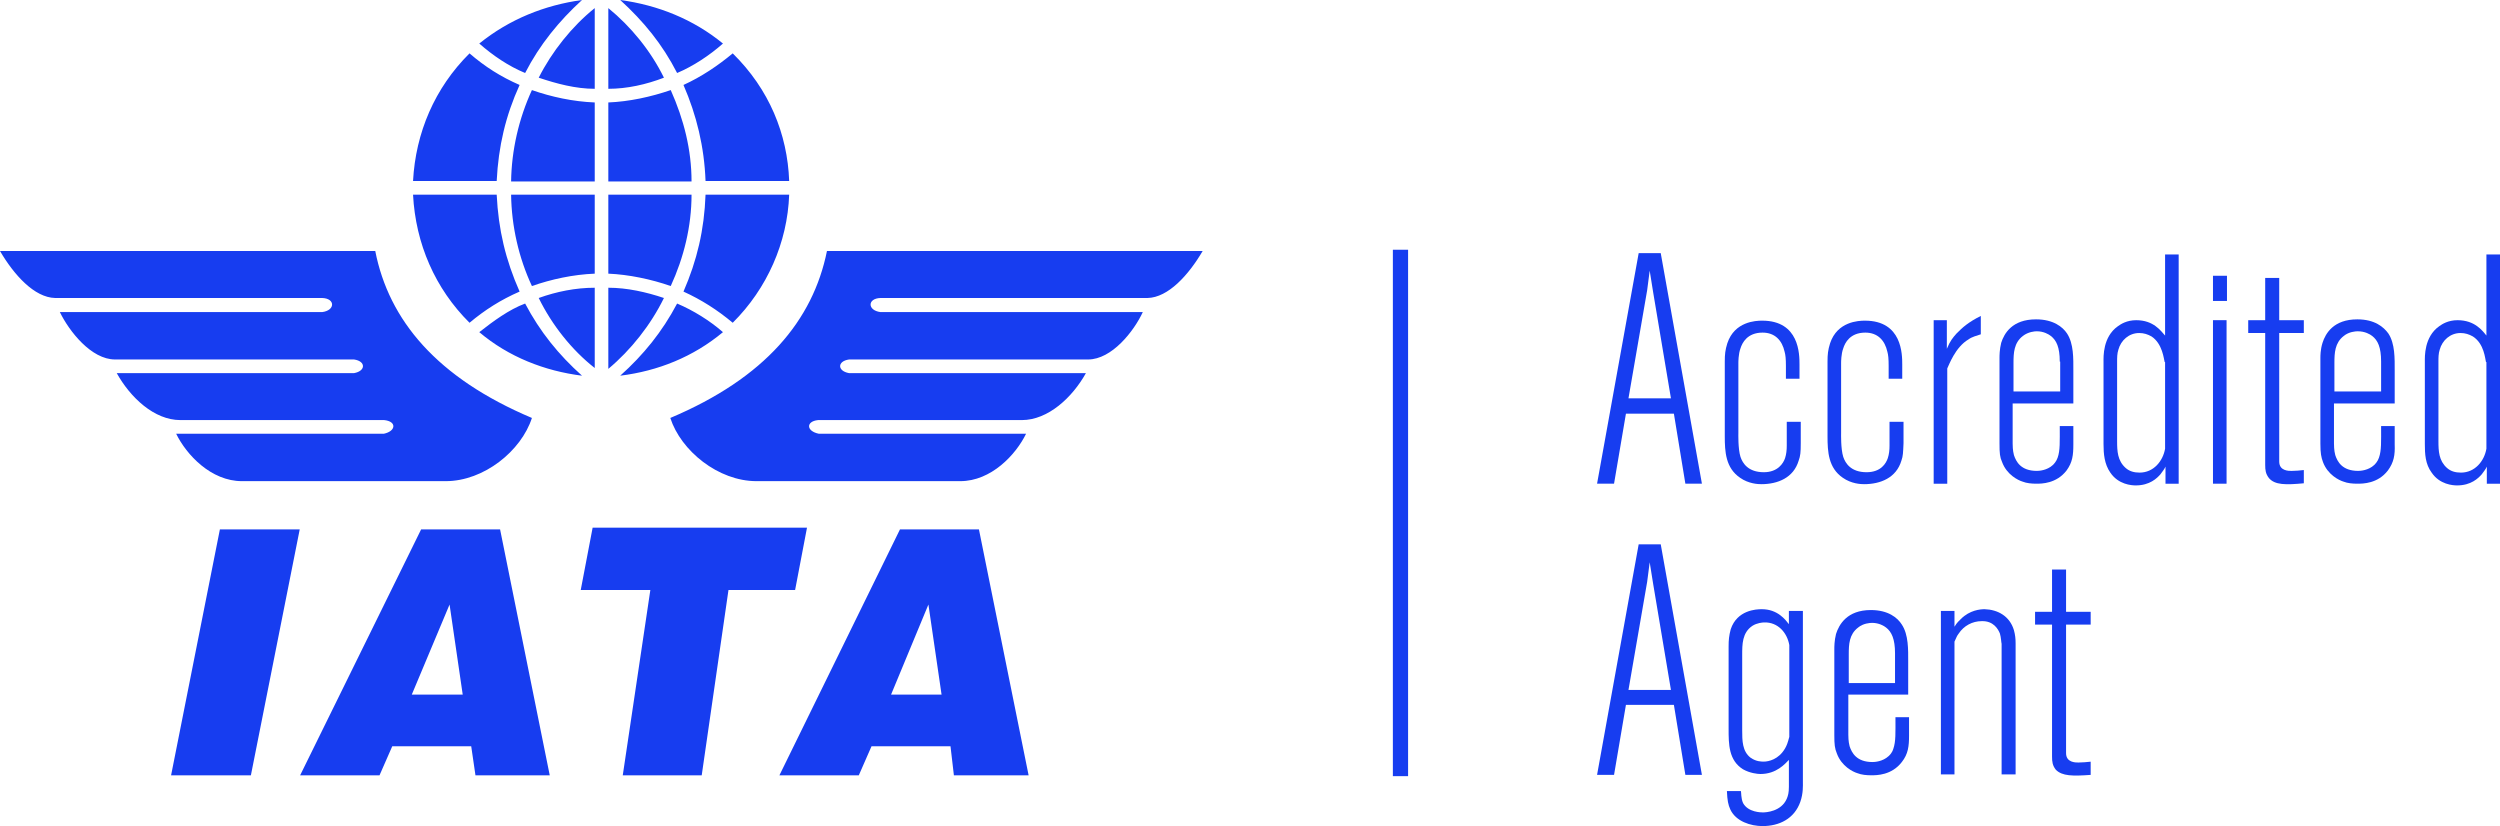 <svg width="115" height="38" viewBox="0 0 115 38" fill="none" xmlns="http://www.w3.org/2000/svg">
<g style="mix-blend-mode:luminosity">
<path d="M27.983 16.968C29.018 16.104 29.936 14.945 30.541 13.708C29.721 13.433 28.843 13.236 27.983 13.236V16.968ZM27.358 16.928C26.304 16.104 25.386 14.945 24.781 13.708C25.601 13.413 26.48 13.236 27.358 13.236V16.928ZM27.983 0.373C29.018 1.218 29.936 2.337 30.541 3.574C29.721 3.888 28.843 4.085 27.983 4.085V0.373ZM27.358 0.373C26.304 1.218 25.386 2.376 24.781 3.574C25.601 3.849 26.48 4.085 27.358 4.085V0.373ZM27.983 12.588V8.955H31.811C31.811 10.408 31.459 11.842 30.854 13.158C29.956 12.844 28.921 12.628 27.983 12.588ZM36.302 8.955H32.455C32.397 10.566 32.065 11.979 31.44 13.413C32.26 13.786 33.002 14.258 33.705 14.847C35.287 13.276 36.224 11.155 36.302 8.955ZM33.256 15.279C32.65 14.748 31.889 14.277 31.147 13.963C30.463 15.259 29.604 16.32 28.53 17.282C30.268 17.066 31.889 16.418 33.256 15.279ZM27.358 12.588V8.955H23.511C23.531 10.408 23.863 11.862 24.468 13.158C25.366 12.844 26.362 12.628 27.358 12.588ZM19 8.955H22.848C22.926 10.566 23.258 11.96 23.902 13.413C23.043 13.786 22.301 14.258 21.598 14.847C20.016 13.276 19.118 11.214 19 8.955ZM22.047 15.279C22.672 14.788 23.414 14.238 24.156 13.963C24.839 15.259 25.698 16.32 26.773 17.282C25.054 17.066 23.394 16.418 22.047 15.279ZM27.983 4.713V8.346H31.811C31.811 6.893 31.459 5.499 30.854 4.144C29.936 4.458 28.94 4.674 27.983 4.713ZM36.302 8.327H32.455C32.397 6.756 32.045 5.302 31.44 3.908C32.26 3.535 33.021 3.024 33.705 2.455C35.384 4.104 36.224 6.167 36.302 8.327ZM33.256 2.003C32.631 2.553 31.889 3.044 31.147 3.358C30.463 2.023 29.604 0.982 28.53 0C30.268 0.236 31.889 0.884 33.256 2.003ZM27.358 4.713V8.346H23.511C23.531 6.913 23.863 5.46 24.468 4.144C25.366 4.458 26.362 4.674 27.358 4.713ZM19 8.327H22.848C22.926 6.736 23.258 5.322 23.902 3.908C23.043 3.535 22.301 3.064 21.598 2.455C19.996 4.046 19.118 6.108 19 8.327ZM22.047 2.003C22.672 2.553 23.394 3.044 24.156 3.358C24.82 2.062 25.718 0.962 26.773 0C25.054 0.236 23.433 0.884 22.047 2.003ZM0 11.547H17.262C17.887 14.729 20.094 17.38 24.468 19.226C23.98 20.738 22.262 22.133 20.504 22.133H11.131C9.705 22.133 8.573 20.915 8.104 19.953H17.653C18.219 19.835 18.258 19.383 17.673 19.324H8.299C7.089 19.324 5.995 18.284 5.37 17.164H16.286C16.833 17.066 16.833 16.614 16.286 16.536H5.292C4.198 16.536 3.183 15.239 2.753 14.356H14.822C15.427 14.277 15.427 13.727 14.822 13.708H2.539C1.582 13.688 0.644 12.647 0 11.547ZM55.322 11.547H38.04C37.396 14.729 35.209 17.38 30.834 19.226C31.323 20.738 33.041 22.133 34.798 22.133H44.172C45.597 22.133 46.73 20.915 47.199 19.953H37.669C37.083 19.835 37.064 19.383 37.63 19.324H47.003C48.214 19.324 49.327 18.284 49.952 17.164H39.056C38.509 17.066 38.509 16.614 39.056 16.536H50.05C51.143 16.536 52.159 15.239 52.569 14.356H40.501C39.895 14.277 39.895 13.727 40.501 13.708H52.783C53.74 13.688 54.678 12.647 55.322 11.547ZM35.853 35.664L41.399 24.352H45.031L47.316 35.664H43.879L43.723 34.328H40.09L39.505 35.664H35.853ZM40.989 31.952H43.312L42.707 27.808L40.989 31.952ZM28.647 35.664L29.916 27.14H26.714L27.261 24.273H37.122L36.575 27.14H33.51L32.279 35.664H28.647ZM13.806 35.664L19.372 24.352H23.004L25.288 35.664H21.871L21.676 34.328H18.044L17.458 35.664H13.806ZM18.942 31.952H21.285L20.68 27.808L18.942 31.952ZM7.87 35.664L10.115 24.352H13.787L11.541 35.664H7.87Z" fill="#173DF0"/>
<path d="M64.422 11.488V35.703" stroke="#173DF0" stroke-width="0.7"/>
<path d="M76.043 13.432C75.984 13.098 75.945 12.784 75.886 12.45C75.847 12.764 75.808 13.059 75.769 13.353L74.91 18.322H76.863L76.043 13.432ZM77.527 22.249L76.999 19.029H74.793L74.246 22.249H73.465L75.379 11.645H76.394L78.288 22.249H77.527Z" fill="#173DF0"/>
<path d="M82.738 21.191C82.503 21.977 81.781 22.272 81.019 22.272C80.863 22.272 80.433 22.252 80.043 21.977C79.379 21.525 79.34 20.779 79.34 20.072V16.635C79.34 16.301 79.359 16.105 79.457 15.791C79.789 14.789 80.765 14.75 81.058 14.75C82.777 14.75 82.777 16.301 82.777 16.773V17.421H82.152V16.832C82.152 16.498 82.132 16.321 82.093 16.184C81.976 15.653 81.644 15.3 81.078 15.3C80.375 15.3 80.141 15.771 80.062 16.026C79.965 16.282 79.965 16.655 79.965 16.694V19.915C79.965 19.954 79.945 20.642 80.062 21.015C80.16 21.309 80.414 21.722 81.136 21.722C81.781 21.722 82.035 21.309 82.113 21.074C82.171 20.897 82.191 20.701 82.191 20.504V19.404H82.835V20.386C82.835 20.818 82.816 20.975 82.738 21.191Z" fill="#173DF0"/>
<path d="M87.464 21.191C87.23 21.977 86.507 22.272 85.746 22.272C85.59 22.272 85.16 22.252 84.769 21.977C84.106 21.525 84.066 20.779 84.066 20.072V16.635C84.066 16.301 84.086 16.105 84.184 15.791C84.516 14.789 85.492 14.75 85.785 14.75C87.503 14.75 87.503 16.301 87.503 16.773V17.421H86.878V16.832C86.878 16.498 86.859 16.321 86.82 16.184C86.703 15.653 86.371 15.3 85.804 15.3C85.101 15.3 84.867 15.771 84.789 16.026C84.691 16.282 84.691 16.655 84.691 16.694V19.915C84.691 19.954 84.672 20.642 84.789 21.015C84.887 21.309 85.14 21.722 85.863 21.722C86.527 21.722 86.761 21.309 86.839 21.074C86.898 20.897 86.918 20.701 86.918 20.504V19.404H87.562V20.386C87.542 20.818 87.542 20.975 87.464 21.191Z" fill="#173DF0"/>
<path d="M90.55 15.613C89.945 15.967 89.652 16.792 89.574 16.949V22.251H88.949V14.73H89.555V16.045C89.711 15.672 89.828 15.535 90.004 15.338C90.277 15.063 90.531 14.828 91.117 14.533V15.378C90.941 15.437 90.707 15.495 90.55 15.613Z" fill="#173DF0"/>
<path d="M94.749 16.634C94.749 15.966 94.593 15.652 94.339 15.455C94.242 15.377 94.007 15.239 93.695 15.239C93.597 15.239 93.305 15.259 93.051 15.455C92.641 15.77 92.621 16.241 92.621 16.693V18.008H94.769V16.634M95.062 21.642C94.593 22.25 93.91 22.25 93.675 22.25C93.461 22.25 93.226 22.231 93.031 22.152C92.836 22.093 92.308 21.838 92.094 21.249C91.996 21.033 91.977 20.856 91.977 20.404V16.477C91.977 16.359 91.977 16.084 92.055 15.77C92.191 15.338 92.562 14.69 93.656 14.69C94.457 14.69 94.886 15.043 95.082 15.338C95.394 15.809 95.374 16.496 95.374 17.046V18.558H92.582V20.404C92.582 20.463 92.582 20.718 92.641 20.934C92.738 21.229 92.953 21.661 93.695 21.661C93.793 21.661 94.164 21.642 94.437 21.386C94.476 21.347 94.593 21.229 94.652 21.052C94.769 20.718 94.749 20.326 94.749 19.599H95.374V20.444C95.374 20.934 95.335 21.268 95.062 21.642Z" fill="#173DF0"/>
<path d="M99.574 16.654C99.535 16.517 99.477 15.809 98.969 15.476C98.793 15.377 98.617 15.319 98.402 15.319C97.934 15.319 97.563 15.652 97.446 16.084C97.387 16.261 97.387 16.458 97.387 16.634V20.287C97.387 20.758 97.406 21.191 97.778 21.524C97.953 21.681 98.168 21.74 98.422 21.74C99.066 21.74 99.496 21.21 99.594 20.641V16.654M99.613 22.251V21.465C99.555 21.603 99.457 21.701 99.379 21.819C99.223 21.996 98.891 22.329 98.246 22.329C98.051 22.329 97.446 22.29 97.075 21.74C96.801 21.348 96.762 20.876 96.762 20.425V16.634C96.762 16.418 96.723 15.495 97.426 15.004C97.563 14.906 97.836 14.729 98.266 14.729C99.066 14.729 99.398 15.22 99.594 15.436V11.705H100.219V22.251H99.613Z" fill="#173DF0"/>
<path d="M102.422 14.728V22.25H101.797V14.728H102.422ZM101.797 13.844V12.685H102.441V13.844H101.797Z" fill="#173DF0"/>
<path d="M104.375 21.996C104.219 21.799 104.199 21.622 104.199 21.387V15.319H103.418V14.729H104.199V12.785H104.844V14.729H105.976V15.319H104.844V21.23C104.844 21.662 105.273 21.662 105.41 21.662C105.605 21.662 105.781 21.642 105.976 21.622V22.231C105.136 22.31 104.648 22.31 104.375 21.996Z" fill="#173DF0"/>
<path d="M109.531 16.634C109.531 15.966 109.375 15.652 109.121 15.455C109.023 15.377 108.789 15.239 108.457 15.239C108.359 15.239 108.047 15.259 107.812 15.455C107.402 15.77 107.383 16.241 107.383 16.693V18.008H109.531V16.634ZM109.843 21.642C109.375 22.25 108.691 22.25 108.437 22.25C108.222 22.25 107.988 22.231 107.793 22.152C107.598 22.093 107.07 21.838 106.855 21.249C106.777 21.033 106.738 20.856 106.738 20.404V16.477C106.738 16.359 106.738 16.084 106.836 15.77C106.973 15.338 107.344 14.69 108.437 14.69C109.238 14.69 109.648 15.043 109.863 15.338C110.175 15.809 110.156 16.496 110.156 17.046V18.558H107.363V20.404C107.363 20.463 107.363 20.718 107.422 20.934C107.519 21.229 107.734 21.661 108.476 21.661C108.574 21.661 108.945 21.642 109.218 21.386C109.257 21.347 109.375 21.229 109.433 21.052C109.55 20.718 109.531 20.326 109.531 19.599H110.156V20.444C110.175 20.934 110.117 21.268 109.843 21.642Z" fill="#173DF0"/>
<path d="M114.355 16.654C114.316 16.517 114.277 15.809 113.75 15.476C113.574 15.377 113.398 15.319 113.184 15.319C112.715 15.319 112.344 15.652 112.227 16.084C112.168 16.261 112.168 16.458 112.168 16.634V20.287C112.168 20.758 112.188 21.191 112.559 21.524C112.735 21.681 112.949 21.74 113.203 21.74C113.848 21.74 114.277 21.21 114.375 20.641V16.654M114.394 22.251V21.465C114.336 21.603 114.238 21.701 114.16 21.819C114.004 21.996 113.672 22.329 113.027 22.329C112.832 22.329 112.227 22.29 111.856 21.74C111.563 21.348 111.543 20.876 111.543 20.425V16.634C111.543 16.418 111.504 15.495 112.207 15.004C112.344 14.906 112.617 14.729 113.047 14.729C113.848 14.729 114.199 15.22 114.375 15.436V11.705H115V22.251H114.394Z" fill="#173DF0"/>
<path d="M76.043 26.846C75.984 26.512 75.945 26.198 75.886 25.864C75.847 26.178 75.808 26.473 75.769 26.767L74.91 31.736H76.863L76.043 26.846ZM77.527 35.644L76.999 32.423H74.793L74.246 35.644H73.465L75.379 25.039H76.394L78.288 35.644H77.527Z" fill="#173DF0"/>
<path d="M82.308 29.673C82.21 29.104 81.781 28.613 81.156 28.632C81.078 28.632 80.824 28.652 80.609 28.789C80.141 29.104 80.141 29.634 80.141 30.125V33.601C80.141 34.053 80.141 34.563 80.531 34.858C80.785 35.034 81.019 35.034 81.136 35.034C81.351 35.034 81.82 34.936 82.113 34.426C82.191 34.288 82.23 34.19 82.308 33.895V29.673ZM82.816 36.88C82.542 37.666 81.839 38 81.078 38C80.531 38 79.848 37.784 79.594 37.234C79.496 37.018 79.457 36.822 79.438 36.389H80.082C80.101 36.448 80.082 36.723 80.18 36.939C80.414 37.371 81.019 37.371 81.097 37.371C81.234 37.371 81.937 37.332 82.191 36.743C82.249 36.605 82.289 36.468 82.289 36.193V34.956C82.113 35.133 81.722 35.604 80.98 35.604C80.844 35.604 80.492 35.565 80.18 35.388C79.516 34.975 79.516 34.229 79.516 33.522V29.732C79.516 29.437 79.535 29.241 79.613 28.946C79.906 28.063 80.785 28.023 81.039 28.023C81.781 28.023 82.132 28.514 82.289 28.711V28.102H82.933V35.977C82.933 36.134 82.953 36.488 82.816 36.88Z" fill="#173DF0"/>
<path d="M87.171 30.046C87.171 29.398 87.015 29.064 86.761 28.868C86.664 28.789 86.429 28.652 86.117 28.652C86.019 28.652 85.707 28.671 85.472 28.868C85.062 29.182 85.043 29.634 85.043 30.105V31.421H87.171V30.046ZM87.484 35.054C87.015 35.663 86.332 35.663 86.078 35.663C85.863 35.663 85.629 35.643 85.433 35.564C85.238 35.505 84.711 35.25 84.496 34.661C84.398 34.425 84.379 34.249 84.379 33.817V29.869C84.379 29.751 84.379 29.477 84.457 29.162C84.594 28.73 84.965 28.062 86.058 28.062C86.859 28.062 87.288 28.416 87.484 28.73C87.796 29.201 87.777 29.889 87.777 30.439V31.951H85.023V33.797C85.023 33.856 85.023 34.111 85.082 34.327C85.18 34.622 85.394 35.054 86.136 35.054C86.234 35.054 86.605 35.034 86.879 34.779C86.918 34.74 87.035 34.641 87.093 34.445C87.21 34.111 87.191 33.718 87.191 32.992H87.816V33.836C87.816 34.327 87.777 34.681 87.484 35.054Z" fill="#173DF0"/>
<path d="M92.074 35.643V29.614C92.054 29.555 92.054 29.339 91.996 29.143C91.918 28.946 91.703 28.554 91.156 28.573C90.726 28.573 90.336 28.789 90.101 29.143C90.023 29.241 90.004 29.3 89.906 29.516V35.623H89.281V28.102H89.906V28.829C90.023 28.632 90.121 28.554 90.199 28.475C90.609 28.063 91.097 28.023 91.293 28.023C91.898 28.043 92.445 28.338 92.64 28.986C92.699 29.202 92.718 29.378 92.718 29.595V35.623H92.074" fill="#173DF0"/>
<path d="M94.57 35.41C94.414 35.213 94.394 35.037 94.394 34.801V28.733H93.613V28.143H94.394V26.199H95.039V28.143H96.171V28.733H95.039V34.644C95.039 35.076 95.468 35.076 95.605 35.076C95.8 35.076 95.976 35.056 96.171 35.037V35.645C95.351 35.704 94.863 35.704 94.57 35.41Z" fill="#173DF0"/>
</g>
</svg>
